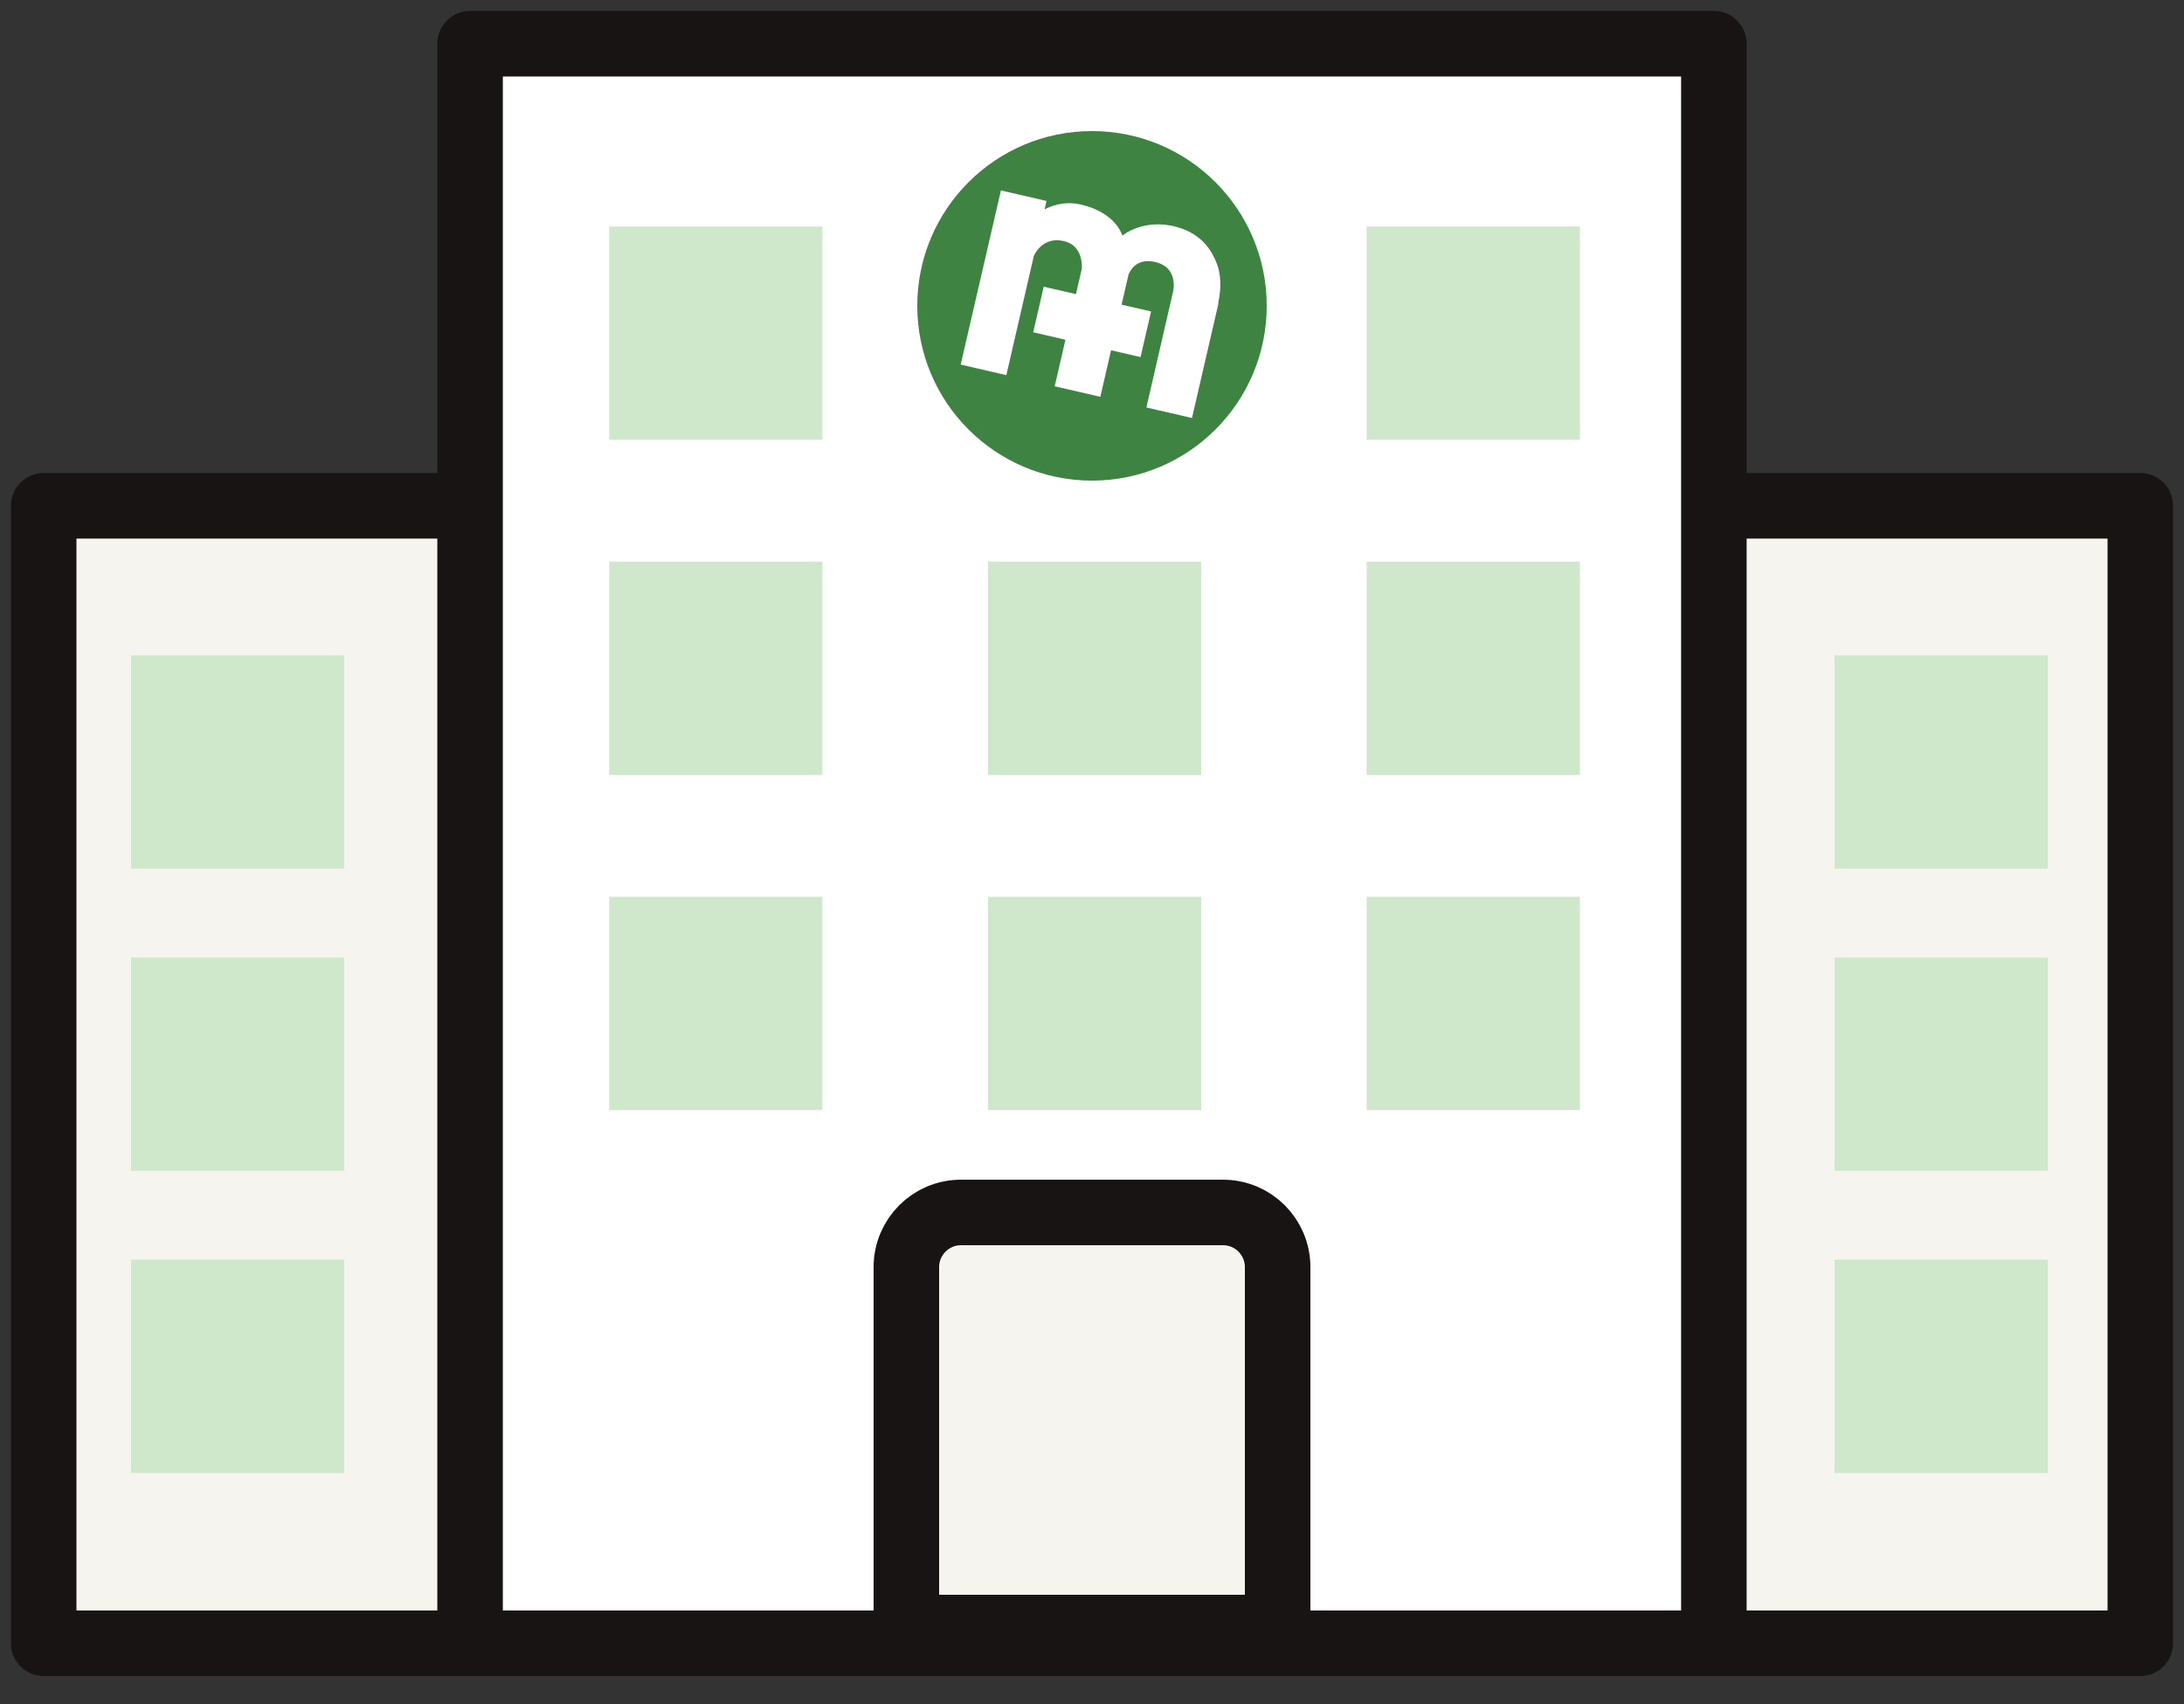<svg xmlns:xlink="http://www.w3.org/1999/xlink" width="50" height="39" viewBox="0 0 50 39" fill="none" xmlns="http://www.w3.org/2000/svg">
              <rect x="0" y="0" width="50" height="39" fill="#333333" stroke="none"/>
              <path d="M1 11.576V37.61H49V16.928V11.576H25H1Z" fill="#F6F4EF"></path>
              <path d="M1 37.61H0.25C0.25 38.025 0.586 38.36 1 38.36L1 37.61ZM1 11.576V10.826C0.586 10.826 0.25 11.162 0.25 11.576H1ZM49 37.61V38.36C49.414 38.36 49.75 38.025 49.75 37.61H49ZM49 11.576H49.75C49.75 11.162 49.414 10.826 49 10.826V11.576ZM1.75 37.61V11.576H0.25V37.61H1.75ZM49 36.86H1V38.36H49V36.86ZM48.25 16.928V37.61H49.75V16.928H48.25ZM1 12.326H25V10.826H1V12.326ZM25 12.326H49V10.826H25V12.326ZM48.25 11.576V16.928H49.75V11.576H48.25Z" fill="#191414"></path>
              <path d="M10.762 1V37.61H39.237V1H25H10.762Z" fill="#FFFFFF"></path>
              <path d="M10.762 37.61H10.012C10.012 38.024 10.348 38.36 10.762 38.36V37.61ZM10.762 1V0.25C10.348 0.25 10.012 0.586 10.012 1L10.762 1ZM39.237 37.61V38.36C39.651 38.36 39.987 38.024 39.987 37.61H39.237ZM39.237 1H39.987C39.987 0.586 39.651 0.25 39.237 0.25V1ZM11.512 37.61V1H10.012V37.61H11.512ZM39.237 36.86H10.762V38.36H39.237V36.86ZM10.762 1.75H25V0.25H10.762V1.75ZM25 1.75H39.237V0.25H25V1.75ZM38.487 1V37.61H39.987V1H38.487Z" fill="#191414"></path>
              <path d="M13.947 17.736V12.855H18.828V17.736H13.947Z" fill="#CFE8CC"></path>
              <path d="M22.618 17.736V12.855H27.499V17.736H22.618Z" fill="#CFE8CC"></path>
              <path d="M31.288 17.736V12.855H36.169V17.736H31.288Z" fill="#CFE8CC"></path>
              <path d="M13.947 10.065V5.184H18.828V10.065H13.947Z" fill="#CFE8CC"></path>
              <path d="M31.288 10.065V5.184H36.169V10.065H31.288Z" fill="#CFE8CC"></path>
              <path d="M13.947 25.407V20.526H18.828V25.407H13.947Z" fill="#CFE8CC"></path>
              <path d="M22.618 25.407V20.526H27.499V25.407H22.618Z" fill="#CFE8CC"></path>
              <path d="M31.288 25.407V20.526H36.169V25.407H31.288Z" fill="#CFE8CC"></path>
              <path d="M42 19.881V15H46.881V19.881H42Z" fill="#CFE8CC"></path>
              <path d="M42 26.797V21.915H46.881V26.797H42Z" fill="#CFE8CC"></path>
              <path d="M42 33.712V28.83H46.881V33.712H42Z" fill="#CFE8CC"></path>
              <path d="M3 19.881V15H7.881V19.881H3Z" fill="#CFE8CC"></path>
              <path d="M3 26.797V21.915H7.881V26.797H3Z" fill="#CFE8CC"></path>
              <path d="M3 33.712V28.83H7.881V33.712H3Z" fill="#CFE8CC"></path>
              <path d="M22 27.75H28C28.69 27.75 29.25 28.31 29.25 29V37.25H20.75V29C20.75 28.31 21.31 27.75 22 27.75Z" fill="#F6F4EF" stroke="#191414" stroke-width="1.5px"></path>
              <path fill-rule="evenodd" clip-rule="evenodd" d="M25 3C22.791 3 21 4.791 21 7C21 9.209 22.791 11 25 11C27.209 11 29 9.209 29 7C29 4.791 27.209 3 25 3ZM27.289 9.567L26.245 9.326L26.851 6.699C26.851 6.699 27.011 6.128 26.447 5.997C26.073 5.911 25.908 6.121 25.839 6.273L25.677 6.973L26.353 7.128L26.111 8.173L25.436 8.017L25.191 9.082L24.146 8.841L24.392 7.776L23.654 7.605L23.895 6.561L24.633 6.731L24.767 6.149C24.774 6.036 24.77 5.611 24.353 5.517C23.945 5.425 23.746 5.7 23.67 5.85L23.039 8.586L21.994 8.344L22.915 4.358L23.959 4.599L23.915 4.792C24.037 4.726 24.346 4.592 24.73 4.678C25.562 4.865 25.694 5.394 25.694 5.394C25.694 5.394 26.176 4.985 26.939 5.194C27.563 5.364 27.77 5.805 27.859 6.037C27.94 6.25 27.973 6.545 27.889 6.939L27.896 6.941L27.289 9.567V9.567Z" fill="#3E8342"></path>
            </svg>